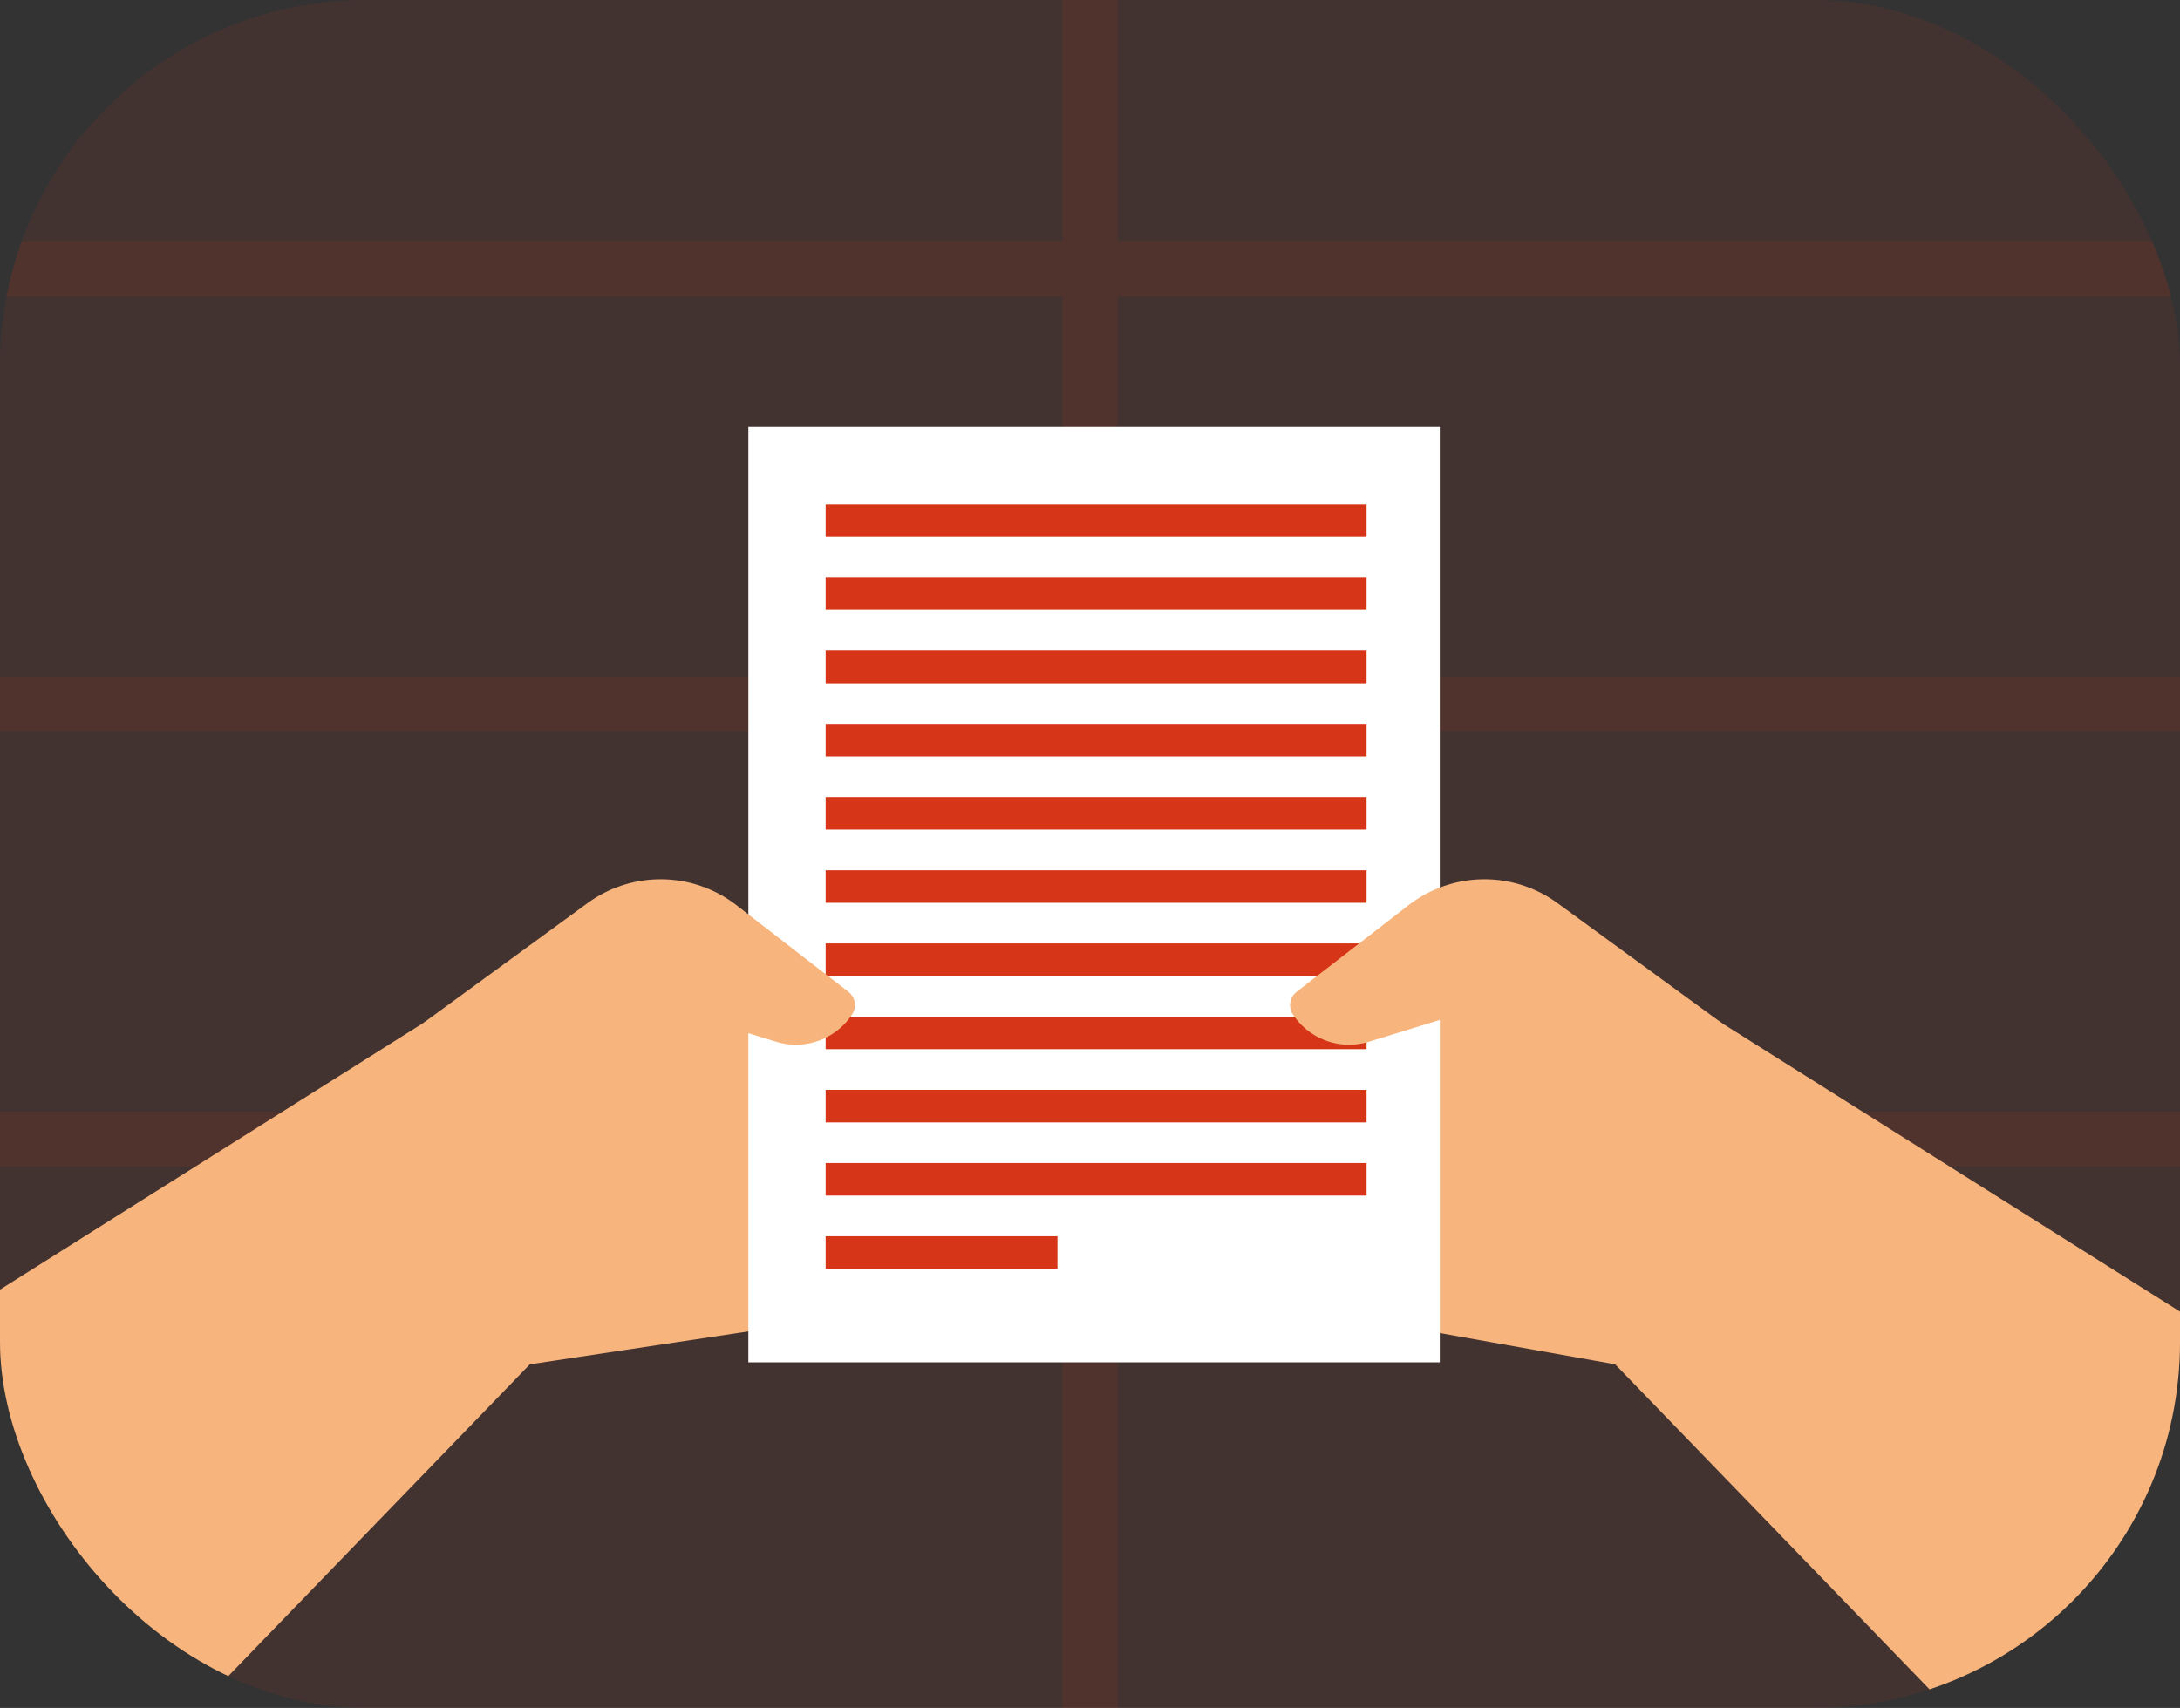 <svg xmlns="http://www.w3.org/2000/svg" xmlns:xlink="http://www.w3.org/1999/xlink" width="536" height="420" viewBox="0 0 536 420">
  <rect x="0" y="0" width="536" height="420" fill="#333333" stroke="none"/>
  <defs>
    <clipPath id="clip-path">
      <rect id="Rectangle_2571" data-name="Rectangle 2571" width="536" height="420" rx="90" transform="translate(139 2272)" fill="#380303" opacity="0.227"/>
    </clipPath>
  </defs>
  <g id="Mask_Group_1" data-name="Mask Group 1" transform="translate(-139 -2272)" clip-path="url(#clip-path)">
    <g id="Group_40773" data-name="Group 40773">
      <g id="Group_40772" data-name="Group 40772" transform="translate(0 68.087)">
        <g id="Group_40771" data-name="Group 40771" transform="translate(-324.221 -259.577)">
          <path id="Path_4700" data-name="Path 4700" d="M818,141.3V499.7a88.777,88.777,0,0,1-88.8,88.8H370.8a88.491,88.491,0,0,1-55.243-19.266A88.765,88.765,0,0,1,282,499.7V141.3q0-3.565.278-7.054a87.652,87.652,0,0,1,2.115-13.484A88.828,88.828,0,0,1,370.8,52.5H729.2a88.826,88.826,0,0,1,86.407,68.259,87.621,87.621,0,0,1,2.117,13.49Q818,137.737,818,141.3Z" transform="translate(181.221 2294.99)" fill="#d63518" opacity="0.1"/>
          <path id="Path_4701" data-name="Path 4701" d="M556.742,334.827H818v13.484H556.742v93.547H818v13.484H556.742V588.5H543.258V455.343H282V441.858H543.258V348.311H282V334.827H543.258V241.28H282V227.8H543.258V134.248H282.278a87.652,87.652,0,0,1,2.115-13.484H543.258V52.5h13.484v68.264H815.607a87.637,87.637,0,0,1,2.115,13.484H556.742V227.8H818V241.28H556.742Z" transform="translate(181.221 2294.99)" fill="#d63518" opacity="0.1"/>
        </g>
        <g id="Group_40770" data-name="Group 40770" transform="translate(139 2100.374)">
          <g id="Group_40759" data-name="Group 40759" transform="translate(0 352.74)">
            <g id="Group_40757" data-name="Group 40757" transform="translate(333.047)">
              <path id="Path_4689" data-name="Path 4689" d="M329.374,418.875l45.376,8.091h0l81.721,84.5,57.161,0V414.017l-116.42-73.343H322.074a11.386,11.386,0,0,0-10.649,15.414Z" transform="translate(-310.678 -340.674)" fill="#f7b57d"/>
            </g>
            <g id="Group_40758" data-name="Group 40758">
              <path id="Path_4690" data-name="Path 4690" d="M200.713,416.357l-70.436,10.61h0l-81.721,84.5L0,511.474V408.6l107.815-67.922h75.135A11.385,11.385,0,0,1,193.6,356.088Z" transform="translate(0 -340.674)" fill="#f7b57d"/>
            </g>
          </g>
          <rect id="Rectangle_2572" data-name="Rectangle 2572" width="170" height="230" transform="translate(184 208.54)" fill="#fff"/>
          <rect id="Rectangle_2579" data-name="Rectangle 2579" width="133" height="8" transform="translate(203 335.54)" fill="#d63518"/>
          <rect id="Rectangle_2580" data-name="Rectangle 2580" width="133" height="8" transform="translate(203 353.54)" fill="#d63518"/>
          <rect id="Rectangle_2581" data-name="Rectangle 2581" width="133" height="8" transform="translate(203 371.54)" fill="#d63518"/>
          <rect id="Rectangle_2582" data-name="Rectangle 2582" width="133" height="8" transform="translate(203 389.54)" fill="#d63518"/>
          <rect id="Rectangle_2583" data-name="Rectangle 2583" width="57" height="8" transform="translate(203 407.54)" fill="#d63518"/>
          <g id="Group_40763" data-name="Group 40763" transform="translate(104.203 319.754)">
            <g id="Group_40761" data-name="Group 40761">
              <path id="Path_4692" data-name="Path 4692" d="M112.078,371.241h0a35.753,35.753,0,0,0,39.205-20.111l.992-2.146a9.748,9.748,0,0,1,11.715-5.228l19.829,6.1a16.556,16.556,0,0,0,18.7-6.724h0a4.143,4.143,0,0,0-.925-5.552l-27.528-21.306a30.45,30.45,0,0,0-36.325-.706L97.2,345.165" transform="translate(-97.204 -309.904)" fill="#f7b57d"/>
            </g>
            <g id="Group_40762" data-name="Group 40762" transform="translate(212.997)">
              <path id="Path_4693" data-name="Path 4693" d="M387.013,371.241h0a35.752,35.752,0,0,1-39.2-20.111l-.992-2.146a9.748,9.748,0,0,0-11.715-5.228l-19.829,6.1a16.555,16.555,0,0,1-18.7-6.724h0a4.143,4.143,0,0,1,.925-5.552l27.527-21.306a30.451,30.451,0,0,1,36.326-.706l40.7,29.705" transform="translate(-295.895 -309.904)" fill="#f7b57d"/>
            </g>
          </g>
          <rect id="Rectangle_2573" data-name="Rectangle 2573" width="133" height="8" transform="translate(203 227.54)" fill="#d63518"/>
          <rect id="Rectangle_2574" data-name="Rectangle 2574" width="133" height="8" transform="translate(203 245.54)" fill="#d63518"/>
          <rect id="Rectangle_2575" data-name="Rectangle 2575" width="133" height="8" transform="translate(203 263.54)" fill="#d63518"/>
          <rect id="Rectangle_2576" data-name="Rectangle 2576" width="133" height="8" transform="translate(203 281.54)" fill="#d63518"/>
          <rect id="Rectangle_2577" data-name="Rectangle 2577" width="133" height="8" transform="translate(203 299.54)" fill="#d63518"/>
          <rect id="Rectangle_2578" data-name="Rectangle 2578" width="133" height="8" transform="translate(203 317.54)" fill="#d63518"/>
        </g>
      </g>
    </g>
  </g>
</svg>
